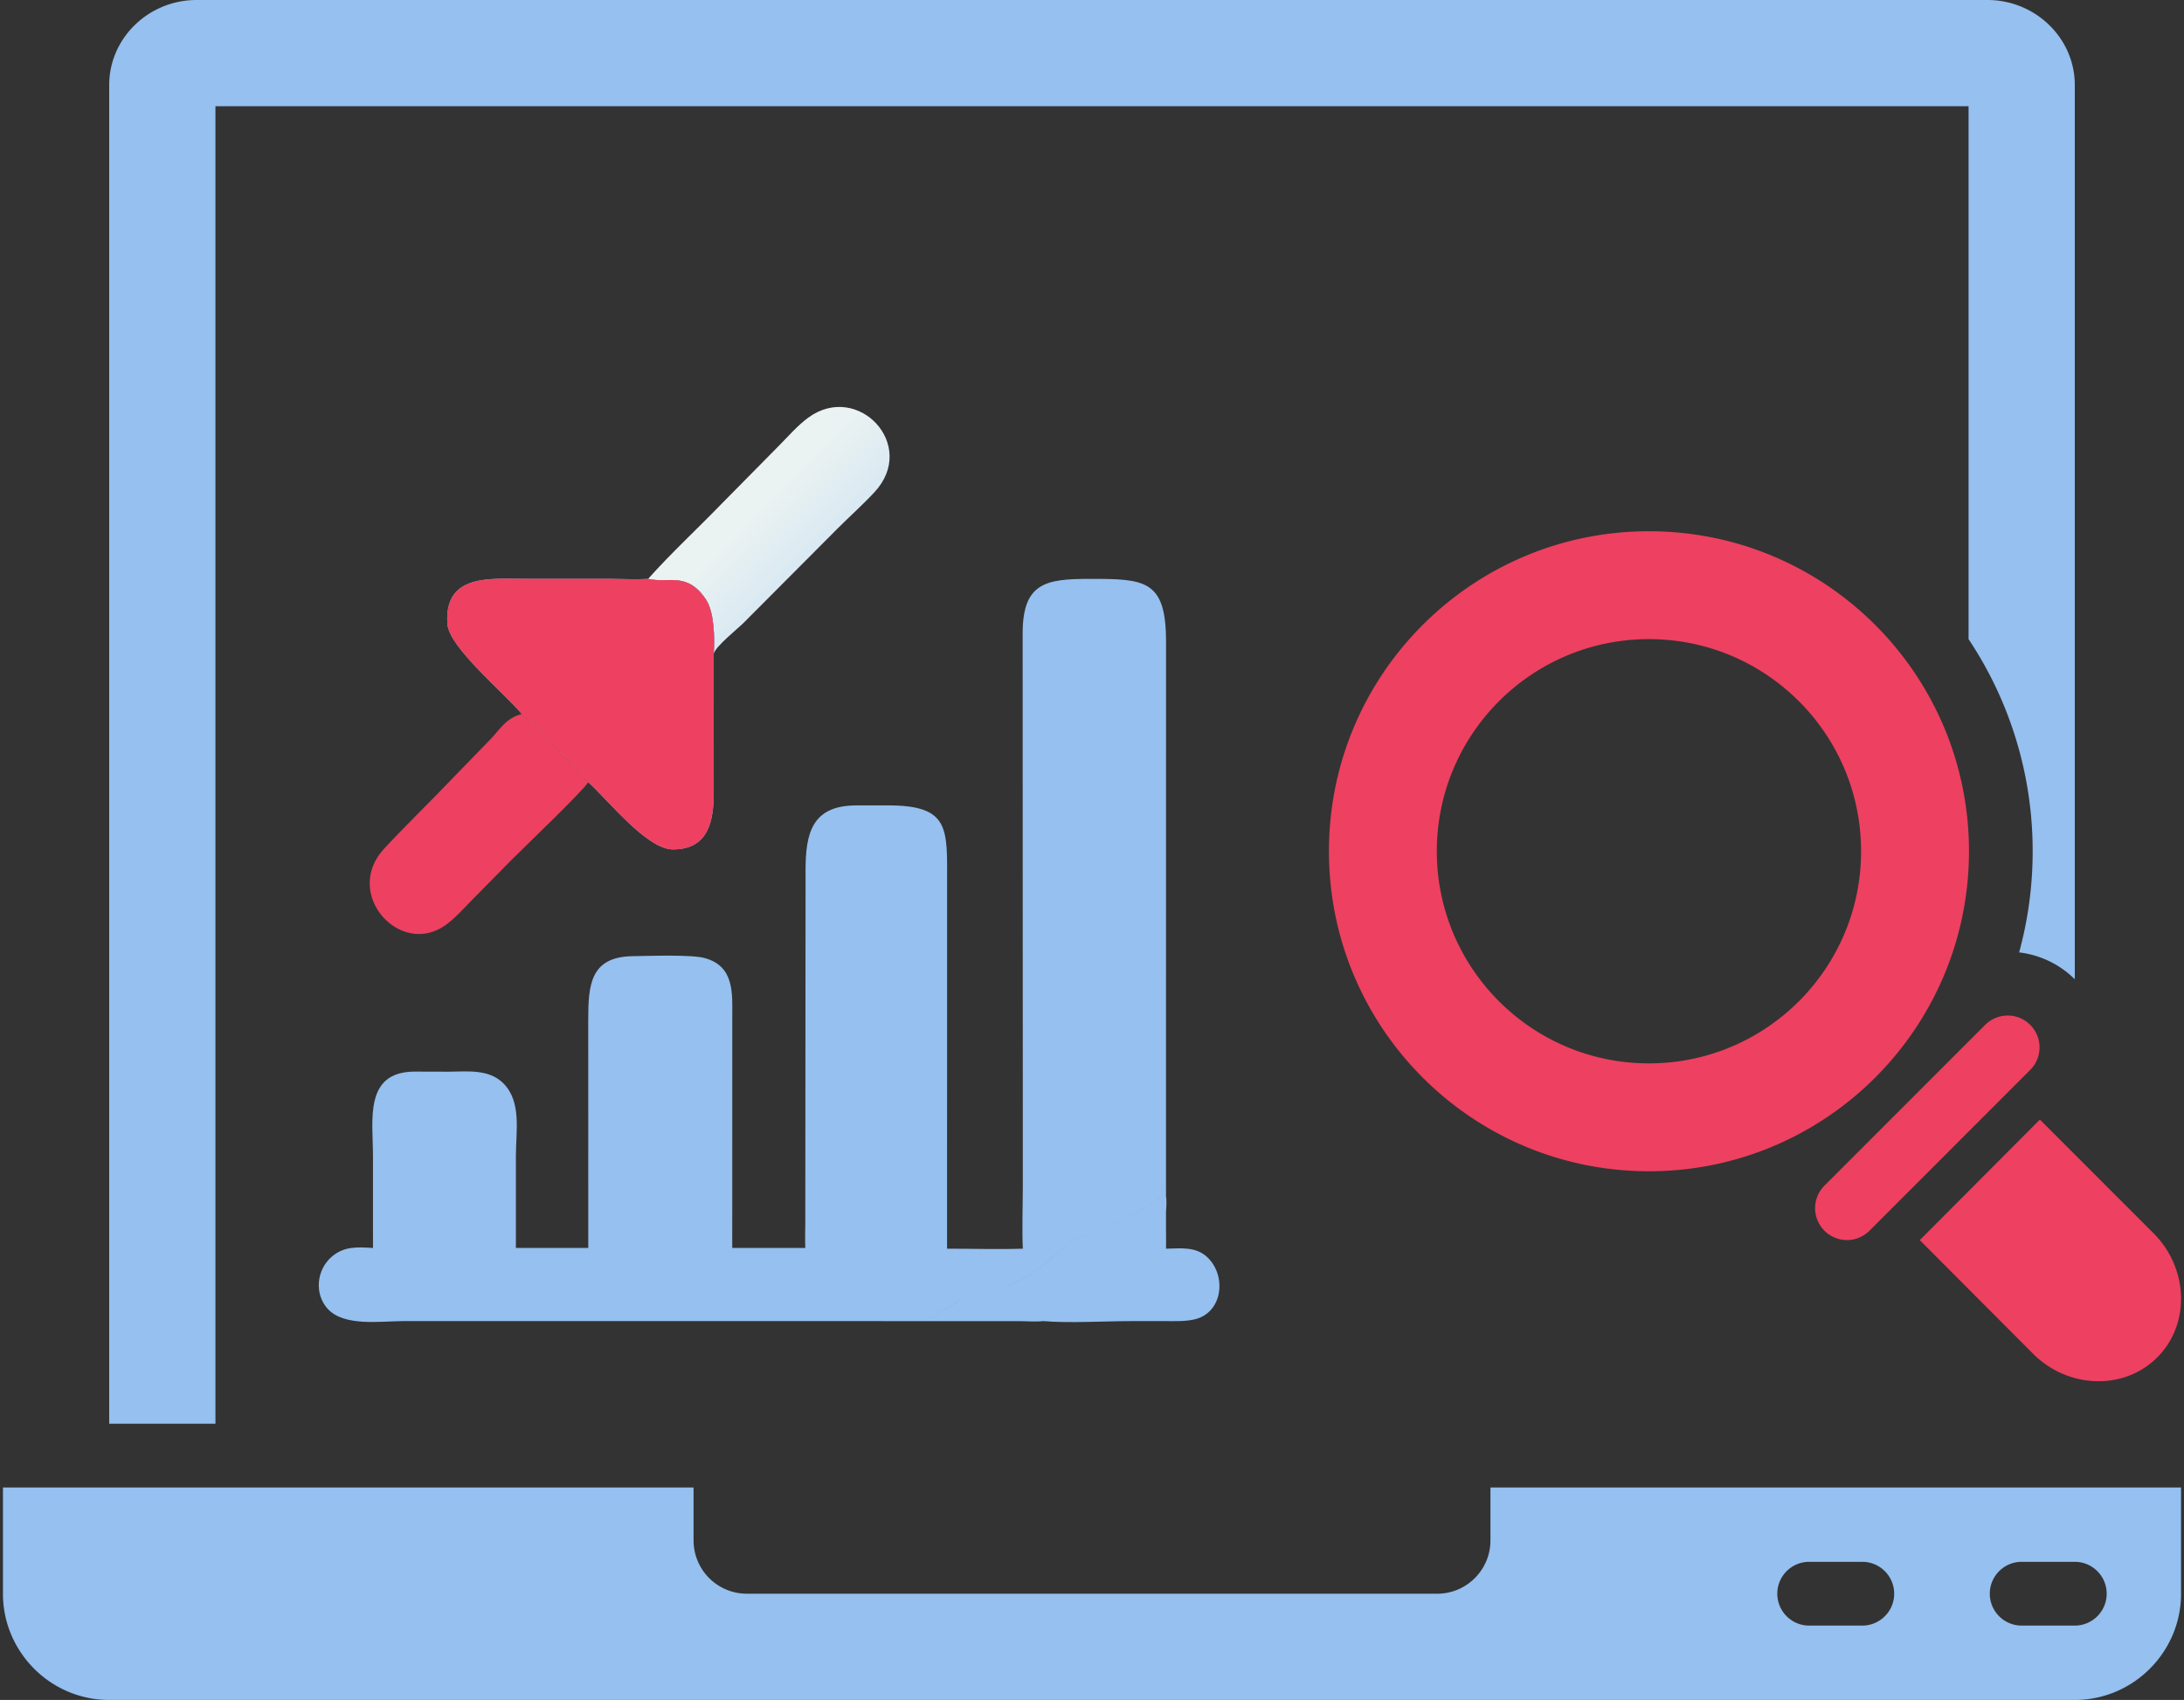 <svg xmlns="http://www.w3.org/2000/svg" width="185" height="144" fill="none"><rect width="100%" height="100%" fill="#333333" stroke="none"/><g clip-path="url(#a)"><path fill="#95C0EF" d="M126.25 126v4.5c0 2.475-2.025 4.5-4.5 4.5h-58.5a4.513 4.513 0 0 1-4.5-4.5V126H.25v9c0 4.95 4.05 9 9 9h166.5c4.95 0 9-4.05 9-9v-9h-58.5Zm31.5 11.7h-4.5c-1.49 0-2.7-1.21-2.7-2.7 0-1.49 1.21-2.7 2.7-2.7h4.5c1.489 0 2.7 1.21 2.7 2.7 0 1.49-1.211 2.7-2.7 2.7Zm18 0h-4.5c-1.49 0-2.7-1.21-2.7-2.7 0-1.49 1.21-2.7 2.7-2.7h4.5c1.489 0 2.7 1.21 2.7 2.7 0 1.49-1.211 2.7-2.7 2.7ZM168.352 0H16.648C12.58 0 9.25 3.24 9.25 7.2v113.4h9V9h148.5v45.14a32.314 32.314 0 0 1 5.431 17.963c0 2.966-.4 5.842-1.147 8.573a8.036 8.036 0 0 1 4.716 2.277V7.2c0-3.96-3.33-7.2-7.398-7.2Z"/><path fill="#EE4060" d="M112.57 72.108c0 14.971 12.136 27.108 27.108 27.108 14.971 0 27.108-12.136 27.108-27.108 0-14.972-12.137-27.108-27.108-27.108-14.972 0-27.108 12.136-27.108 27.108Zm9.139 0c0-9.923 8.046-17.969 17.969-17.969 9.922 0 17.968 8.046 17.968 17.969 0 9.922-8.046 17.968-17.968 17.968-9.923 0-17.969-8.045-17.969-17.968Zm51.084 22.73-10.174 10.21 9.598 9.626c2.979 2.978 7.709 3.118 10.517.31s2.664-7.538-.315-10.517l-9.626-9.63Zm-18.252 5.598a2.7 2.7 0 0 0 1.908 4.607c.689 0 1.382-.265 1.908-.791l13.617-13.622a2.7 2.7 0 0 0 0-3.816 2.7 2.7 0 0 0-3.816 0l-13.617 13.622Z"/><path fill="url(#b)" d="M54.9 49.033c1.97-2.207 4.15-4.213 6.206-6.338l4.823-4.886c.814-.814 1.616-1.759 2.545-2.437 4.186-3.057 9.313 2.328 5.601 6.32-.986 1.062-2.088 2.04-3.114 3.067l-7.967 7.995c-.513.516-2.386 2.002-2.535 2.62.088-1.312.045-3.502-.637-4.55-1.602-2.46-3.248-1.375-4.922-1.791Z"/><path fill="#95C0EF" d="M44.205 60.486c-1.522-1.828-6.164-5.632-6.307-7.633-.309-4.286 3.698-3.821 6.48-3.823l7.037.001c1.154.001 2.335.074 3.485.002 1.674.416 3.32-.67 4.922 1.79.682 1.05.725 3.239.637 4.551l.001 11.758c0 2.311-.396 4.838-3.473 4.82-2.19-.011-5.463-4.162-7.158-5.698-1.086-1.172-4.4-4.934-5.624-5.768Z"/><path fill="#EE4060" d="M44.205 60.486c-1.522-1.828-6.164-5.632-6.307-7.633-.309-4.286 3.698-3.821 6.48-3.823l7.037.001c1.154.001 2.335.074 3.485.002 1.674.416 3.32-.67 4.922 1.79.682 1.05.725 3.239.637 4.551l.001 11.758c0 2.311-.396 4.838-3.473 4.82-2.19-.011-5.463-4.162-7.158-5.698-1.086-1.172-4.4-4.934-5.624-5.768Z"/><path fill="#EE4060" d="M44.205 60.486c1.223.834 4.537 4.596 5.623 5.768-.37.683-5.477 5.555-6.54 6.629l-3.25 3.297c-.723.735-1.444 1.561-2.28 2.17-3.845 2.796-8.778-2.637-5.208-6.475 1.83-1.967 3.768-3.838 5.625-5.78l3.289-3.389c.945-.967 1.386-1.886 2.74-2.22Z"/><path fill="#95C0EF" d="M92.303 49.035c4.67-.001 6.479.06 6.469 5.352l-.003 46.901c.06.384.037.865 0 1.335v1.698l.002.004c.004.483.01.966 0 1.449 1.249-.022 2.527-.208 3.516.74 1.648 1.579 1.291 4.753-1.179 5.267-.816.17-1.689.126-2.519.127l-2.727.001c-2.341 0-5.241.186-7.512-.001-.044-.034-.16-.059-.337-.078.176.019.291.044.335.078-.64.074-1.38.004-2.03.003l-52.15-.003c-1.943.001-5.054.497-6.441-1.073-1.112-1.26-.902-3.256.338-4.35 1.063-.939 2.204-.851 3.53-.772l-.001-7.832c-.003-2.979-.778-7.089 3.514-7.107l2.863.008c1.6-.006 3.431-.257 4.674.991C44.2 93.337 43.7 95.85 43.7 97.912v7.801h6.13l-.002-19.305c0-2.967.161-5.367 3.782-5.413 1.384-.018 4.954-.154 6.1.165 2.517.7 2.32 3.007 2.319 4.997l-.002 19.556h6.187c-.033-.73-.001-1.472 0-2.203l.022-29.7c-.01-3.245.542-5.571 4.287-5.585l2.634-.003c5.35-.011 5.07 1.952 5.069 6.65l-.002 30.901c2.132-.001 4.287.07 6.416 0-.077-1.752 0-3.533 0-5.289l-.014-46.733c-.03-4.392 1.946-4.715 5.676-4.716Zm-13.098 62.809.097.004-.097-.004Zm-.7-.055.048.007-.049-.007Zm8.9.005Zm10.753-10.449c-.315.331.476.075-.989.883-1.836 1.013-2.736 1.713-4.947 2.447-.309.102-.73.065-1.013.213-1.236.652-2.116 1.829-3.248 2.619-.888.619-3.247 1.888-4.152 2.083-.723.155-1.392.125-2.104.389-.683.254-1.214.775-1.902.994-.61.195-.197.509-.506.563-.189.033-.888.194-.948.23h.002c.065-.036.76-.196.948-.229.308-.054-.105-.368.506-.563.688-.219 1.218-.741 1.901-.995.712-.264 1.381-.234 2.104-.389.905-.195 3.265-1.463 4.153-2.082 1.132-.79 2.012-1.967 3.247-2.619.282-.148.704-.112 1.013-.214 2.211-.734 3.112-1.434 4.948-2.447 1.561-.861.558-.513 1.066-.958l-.079.075Zm.315-.529c-.008.204.002.395-.102.577l-.053.025v.001l.054-.026c.103-.182.093-.373.102-.577l.107-.051-.003-.001-.105.052Zm.013-.059h.002l.07-.024v-.001l-.072.025Z"/></g><defs><linearGradient id="b" x1="72.197" x2="61.26" y1="56.574" y2="45.845" gradientUnits="userSpaceOnUse"><stop stop-color="#BFD9F2"/><stop offset="1" stop-color="#EBF3F2"/></linearGradient><clipPath id="a"><path fill="#fff" d="M.25 0h184.5v144H.25z"/></clipPath></defs></svg>
